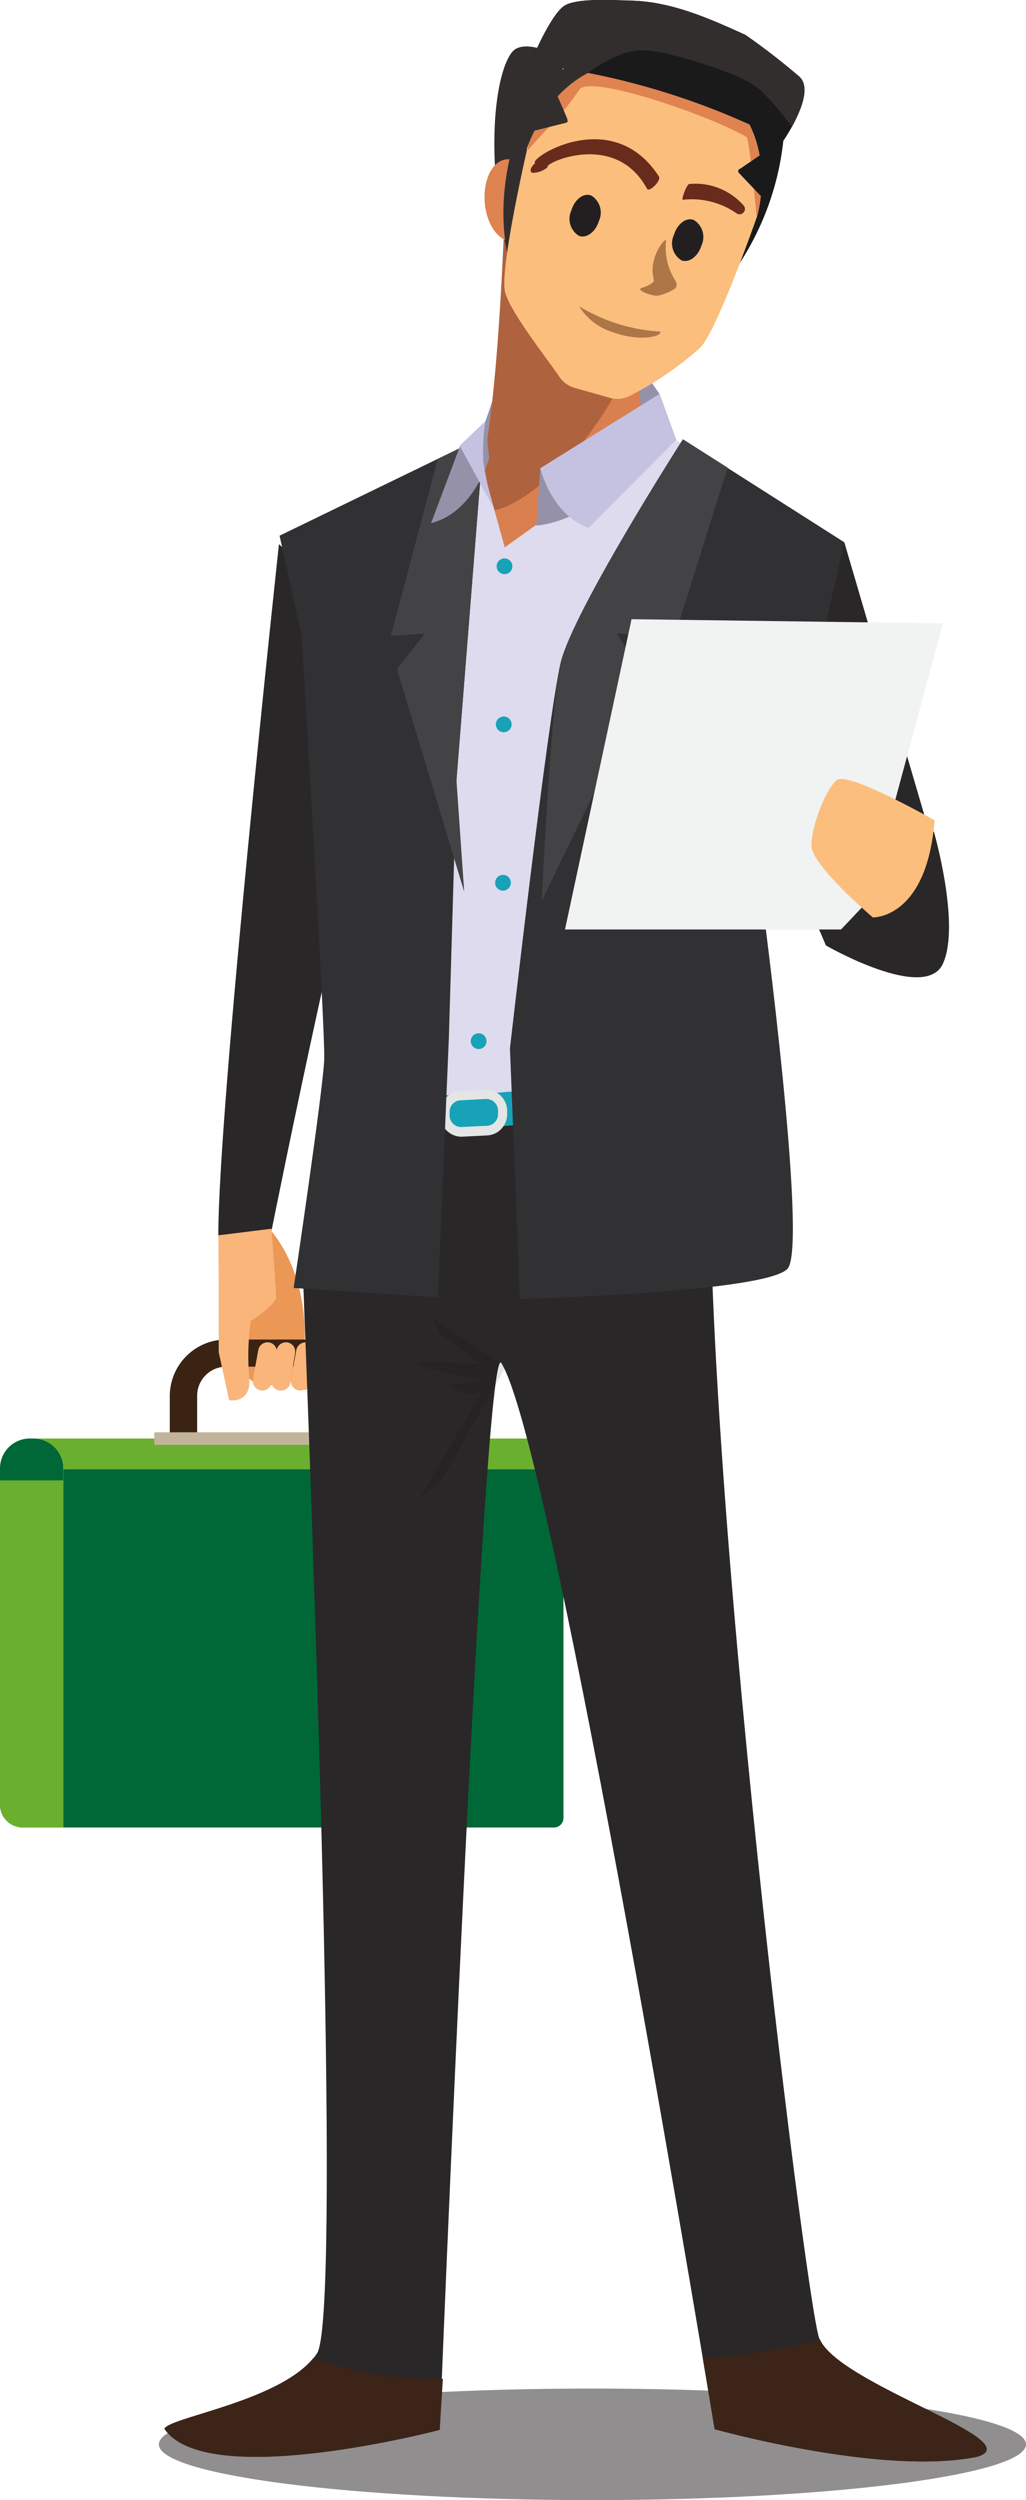 <svg xmlns="http://www.w3.org/2000/svg" viewBox="0 0 80.92 197"><defs><style>.cls-1,.cls-28{fill:#231f20;}.cls-1{opacity:0.5;}.cls-2{fill:#eb9756;}.cls-3{fill:#292728;}.cls-4{fill:#006837;}.cls-5{fill:#6ab02e;}.cls-6{fill:#3b2314;}.cls-7{fill:#c1b49a;}.cls-8{fill:#fab57a;}.cls-9{fill:#3c2418;}.cls-10{fill:#c5c2e1;}.cls-11{fill:#9491a8;}.cls-12{fill:#da8050;}.cls-13{fill:#ae623e;}.cls-14{fill:#dddbed;}.cls-15{fill:#17a2b8;}.cls-16{fill:#c8bcaa;}.cls-17{fill:#e4e5e5;}.cls-18{opacity:0.1;}.cls-19{fill:#d5d6e7;}.cls-20{fill:#9a9b9d;}.cls-21{fill:#313032;}.cls-22{fill:#434244;}.cls-23{fill:#f1f2f2;}.cls-24{fill:#fbbe7d;}.cls-25{fill:#332e2e;}.cls-26{fill:#df8351;}.cls-27{fill:#1a1a1a;}.cls-29{fill:#682b1c;}.cls-30{fill:#ad7647;}</style></defs><title>man2</title><g id="Layer_2" data-name="Layer 2"><g id="Layer_1-2" data-name="Layer 1"><path class="cls-1" d="M12.53,192.61c0,2.42,15.31,4.39,34.19,4.39s34.2-2,34.2-4.39-15.31-4.4-34.2-4.4S12.53,190.18,12.53,192.61Z"/><path class="cls-2" d="M20.21,106l1.63,2.25,2.29,1.29a1.41,1.41,0,0,0-.63-2.06,5.29,5.29,0,0,1-2.05-2.92Z"/><path class="cls-3" d="M22,42.88s-4.8,44.32-4.78,54.46L21.41,97s7.07-35.33,9.44-39.83S22,42.88,22,42.88Z"/><path class="cls-2" d="M17.25,97.34v9.2l3.19,2.77,4.09-.75L24,106.18s.59-5.25-2.61-9.2Z"/><path class="cls-4" d="M2.35,113.35h.31A2.35,2.35,0,0,1,5,115.69V144H1.83A1.81,1.81,0,0,1,0,142.08V115.69A2.35,2.35,0,0,1,2.35,113.35Z"/><path class="cls-5" d="M5,116.65V144H1.83A1.81,1.81,0,0,1,0,142.08V116.65Z"/><path class="cls-6" d="M29.27,114.55V110A2.29,2.29,0,0,0,27,107.69H17.83A2.29,2.29,0,0,0,15.55,110v4.57H13.39V110a4.46,4.46,0,0,1,4.44-4.45H27A4.45,4.45,0,0,1,31.43,110v4.57Z"/><path class="cls-4" d="M5,115.76V144H43.7a.75.75,0,0,0,.74-.75V115.76Z"/><path class="cls-5" d="M2.66,113.35H42.1a2.35,2.35,0,0,1,2.34,2.34v.07H5v-.07A2.35,2.35,0,0,0,2.66,113.35Z"/><rect class="cls-7" x="12.18" y="112.85" width="20.47" height="0.99" transform="translate(44.82 226.7) rotate(180)"/><path class="cls-8" d="M20.55,109.56h0a.75.75,0,0,1-.6-.86l.42-2.32a.75.75,0,0,1,.86-.6h0a.75.75,0,0,1,.6.86L21.41,109A.75.75,0,0,1,20.55,109.56Z"/><path class="cls-8" d="M22,109.56h0a.75.75,0,0,1-.6-.86l.42-2.32a.75.75,0,0,1,.86-.6h0a.73.73,0,0,1,.59.86L22.89,109A.75.75,0,0,1,22,109.56Z"/><path class="cls-8" d="M23.55,109.56h0a.75.75,0,0,1-.6-.86l.42-2.32a.75.75,0,0,1,.86-.6h0a.75.75,0,0,1,.6.86L24.41,109A.75.75,0,0,1,23.55,109.56Z"/><path class="cls-8" d="M25,109.56h0a.75.75,0,0,1-.6-.86l.42-2.32a.75.75,0,0,1,.86-.6h0a.73.73,0,0,1,.59.86L25.89,109A.75.75,0,0,1,25,109.56Z"/><path class="cls-8" d="M17.25,100.67v5.87l.82,3.79s1.81.34,1.58-1.85a19.4,19.4,0,0,1,.13-4.38s2-1.33,2-1.87-.37-5.41-.37-5.41l-4.19.52Z"/><polygon class="cls-3" points="66.59 42.73 73.74 67.07 65.14 74.5 58.9 59.86 66.59 42.73"/><path class="cls-3" d="M56.22,84.34c-1.79,24.31,7.31,96.92,8.38,99.87,1.33,3.64,16.81,8.09,12.45,9.38-7.49,1.52-20.69-2.18-20.69-2.18s-12.72-77.52-16.82-84c-1.42-2.25-4.86,84.06-4.86,84.06S16.3,196.31,13,191.38c.37-.93,9.59-2.24,12-5.94,1.85-2.8-.06-58.09-1.11-85L27.36,86Z"/><path class="cls-9" d="M64.67,184.35c1.65,3.61,16.69,8,12.38,9.24-7.49,1.52-20.69-2.18-20.69-2.18s-.34-2.08-.93-5.57A53.29,53.29,0,0,0,64.67,184.35Z"/><path class="cls-9" d="M34.93,187.44a40.08,40.08,0,0,1-5.14-.32,35.39,35.39,0,0,1-5.08-1.31c-2.78,3.42-11.39,4.68-11.75,5.57,3.35,4.93,21.72.07,21.72.07S34.77,190,34.93,187.44Z"/><path class="cls-10" d="M29.38,65.13l.51,2.54-.89,1v3.56l-1.75-.46s-2-7.59-2-13,.29-10,.29-10L30.3,60.42l.35,2.42Z"/><polygon class="cls-11" points="52.02 31.05 47.09 23.84 41.17 24.79 38.28 33.21 38.66 36.9 42.48 34.55 47.31 33.75 53.37 34.77 52.02 31.05"/><path class="cls-12" d="M50.24,26.22s0,8.9,1.78,12.59-11.7,7.75-11.7,7.75S34.6,42.88,37,39.44s2.93-17,2.93-17Z"/><path class="cls-13" d="M43.7,37.26c-1.29,1.16-3.16,2.71-4.94,3-.76.11-1.22-.42-1.51-1.16,2.21-3.53,2.69-26.7,2.69-26.7l10.3,13.84s0,.63,0,1.62C48.5,31.26,46.6,34.67,43.7,37.26Z"/><path class="cls-14" d="M23.66,41.6c.64-.58,13.86-6.73,13.86-6.73l2.29,8.26,12.59-9S65.22,41.84,66,42.62c.5.5-3.35,11-6.21,18.54-1.63,4.31-1.48,3.2-2.94,7.66s-.63,15.52-.63,15.52l-21.95,3.3L28,86.49l-1-8.14L25.44,50.63S23,42.19,23.66,41.6Z"/><path class="cls-11" d="M42.61,36.9l-.31,4.51c4.61-.34,11-6.75,11-6.75L52,31.05Z"/><path class="cls-15" d="M39.79,44a.62.62,0,0,1,.62.62.62.62,0,1,1-1.24,0A.62.62,0,0,1,39.79,44Z"/><path class="cls-15" d="M39.73,56.46a.62.62,0,0,1,.62.62.62.62,0,1,1-1.24,0A.62.62,0,0,1,39.73,56.46Z"/><path class="cls-15" d="M39.67,68.94a.62.62,0,1,1,0,1.24.62.62,0,0,1,0-1.24Z"/><path class="cls-15" d="M37.75,81.42a.62.62,0,1,1,0,1.24.62.62,0,1,1,0-1.24Z"/><path class="cls-15" d="M35.77,88.94c4.91,0,19.86-2,19.86-2l.21-2.57s-16.33,1.93-20.07,1.93c-4.66,0-8.37-.29-8.41-.29l-.21,2.66C27.29,88.65,31,88.94,35.77,88.94Z"/><rect class="cls-16" x="45.64" y="85.55" width="1.14" height="4.17" transform="translate(-1.6 0.86) rotate(-1.05)"/><polygon class="cls-16" points="30.99 89.92 32.13 89.82 31.79 85.98 30.64 85.92 30.99 89.92"/><polygon class="cls-16" points="52.14 88.19 53.41 88.17 53.28 84.55 52.11 84.85 52.14 88.19"/><path class="cls-17" d="M35.28,89.13A1.62,1.62,0,0,1,34.73,88l0-.28a1.68,1.68,0,0,1,.44-1.21,1.65,1.65,0,0,1,1.16-.54l1.95-.1A1.68,1.68,0,0,1,40,87.44l0,.28a1.7,1.7,0,0,1-.44,1.21,1.65,1.65,0,0,1-1.16.54l-2,.1H36.4A1.66,1.66,0,0,1,35.28,89.13Zm3-2.53-1.95.1h0a.88.88,0,0,0-.64.3.91.91,0,0,0-.23.65v.28a.91.91,0,0,0,1,.87l1.95-.09a.92.92,0,0,0,.87-.95l0-.29a.92.92,0,0,0-.91-.87Z"/><g class="cls-18"><polygon points="39.87 107.73 34.15 103.85 34.66 105.12 37.96 107.47 33 107.28 33.19 107.73 37.77 108.74 35.1 109.19 36.94 109.89 38.02 109.7 33 118.2 34.84 116.63 39.87 107.73"/></g><path class="cls-10" d="M57,93.05l5.25,1s.06-.87-.92,4.4L56.64,97Z"/><path class="cls-19" d="M57,93.53l5.25.86s.06-.79-.92,4l-4.72-1.31Z"/><path class="cls-20" d="M61.63,97.64c-.07.34-.13.67-.2,1-1.75-.12-3.52-.5-5.26-.77l.08-.72C58.05,97.26,59.85,97.39,61.63,97.64Z"/><path class="cls-21" d="M53.86,34.63l12.73,8.1-6.46,28.4s3.58,26.92,2,28.82S41,102.36,41,102.36L40.22,82.6s3-26.25,4-30.37S53.86,34.63,53.86,34.63Z"/><path class="cls-21" d="M22.05,42.21l16.1-7.81L36,61.49l-.6,20.34-.86,20.4-11.38-.74s2.32-15.58,2.41-18-1.78-33.35-1.78-33.35Z"/><path class="cls-10" d="M52,31.05,42.61,36.9s.88,3.67,3.81,4.7l6.9-6.94Z"/><path class="cls-22" d="M48.66,49.92l2.41,3.86L42.72,71c.38-7.6.94-16.53,1.5-18.79,1-4.11,9.64-17.6,9.64-17.6l3.53,2.24-4.2,13.34Z"/><polygon class="cls-22" points="33.52 49.92 30.82 50.11 34.53 36.16 38.15 34.4 36 61.49 36.61 70.26 31.31 52.72 33.52 49.92"/><path class="cls-11" d="M38.58,36.1S37.44,40.36,34,41.22l2.29-6.1,2-1.91Z"/><path class="cls-10" d="M36.25,35.12l2.73,5a24,24,0,0,1-.86-3.75,15.76,15.76,0,0,1,.16-3.18Z"/><polygon class="cls-23" points="49.81 48.79 74.37 49.12 67.85 73.24 44.56 73.24 49.81 48.79"/><path class="cls-3" d="M73.65,65.51s2.12,7.34.72,10.42-9.23-1.43-9.23-1.43Z"/><path class="cls-24" d="M66,61.47c.9-.71,7.71,3.17,7.71,3.17-.62,7.79-4.87,7.65-4.87,7.65S64,68.2,64,66.63,65.13,62.18,66,61.47Z"/><path class="cls-25" d="M44.57,4.72S42,3.12,40.68,3.85,38,11,40,19.87Z"/><path class="cls-26" d="M38.23,15.94c.13,1.79,1.15,3.18,2.28,3.09s1.93-1.6,1.8-3.39S41.17,12.47,40,12.55,38.1,14.15,38.23,15.94Z"/><path class="cls-27" d="M61.78,11.1a22,22,0,0,1-7.24,14.05s-1.45-7.68-.66-12.08,1.88-5,4.42-4.48A4.94,4.94,0,0,1,61.78,11.1Z"/><path class="cls-25" d="M42.22,7C38.1,15,40.28,21,40.28,21s7-5.15,8.71-9.29.95-5.26-1.75-6.33S42.22,7,42.22,7Z"/><path class="cls-24" d="M53.28,5.36C61.79,7.83,60,16,59.74,16.94a1.09,1.09,0,0,1-.05.17c-.31.87-3.19,9-4.46,10.28a25.78,25.78,0,0,1-5.68,3.86,2.13,2.13,0,0,1-1.45.1l-.41-.12-2-.56-.41-.12a2.1,2.1,0,0,1-1.16-.86c-1-1.47-4-5.25-4.3-6.75-.36-1.81,1.52-10.17,1.73-11.08,0-.06,0-.11,0-.17C41.94,10.73,44.77,2.9,53.28,5.36Z"/><path class="cls-26" d="M58.89,10.81C56.28,9.23,46.9,5.94,45.74,7a28.5,28.5,0,0,1-2.2,2.8c-.7.63-2,2.16-1.95,2.06s0-.11,0-.17c.31-1,3.14-8.79,11.65-6.33S60,16,59.74,16.94a1.09,1.09,0,0,1-.05.17v0C59.63,16.83,59.12,11,58.89,10.81Z"/><path class="cls-27" d="M61.78,11.1A57.87,57.87,0,0,0,44,5.33a7.7,7.7,0,0,1-2-.69c0-.08,1.53-3.7,2.61-4.25S48.46,0,49.76.05c3.15.06,6.18,1.4,9.06,2.72A53.27,53.27,0,0,1,63,6C64.47,7.23,61.78,11.1,61.78,11.1Z"/><path class="cls-25" d="M46.34,5.74C48.76,4.16,50,3.57,52.67,4.25c1.81.45,6,1.6,7.36,2.91A21.77,21.77,0,0,1,62.46,10C63.14,8.75,64,6.82,63,6a53.27,53.27,0,0,0-4.22-3.26C55.94,1.45,52.91.11,49.76.05c-1.3,0-4-.22-5.12.34S42,4.56,42,4.64a7.7,7.7,0,0,0,2,.69C44.79,5.45,45.57,5.59,46.34,5.74Z"/><path class="cls-27" d="M60.65,11.75,58.37,13.3c-.08,0-.17.13-.15.23a.26.26,0,0,0,.07.11l2.11,2.22Z"/><path class="cls-25" d="M43.64,6.82c.37.84.74,1.69,1.1,2.53,0,.09.07.2,0,.27a.34.34,0,0,1-.12.06l-3,.75Z"/><path class="cls-28" d="M54.71,17.33c-.6-.22-1.3.31-1.56,1.19a1.56,1.56,0,0,0,.61,2c.6.21,1.3-.32,1.57-1.19A1.57,1.57,0,0,0,54.71,17.33Z"/><path class="cls-28" d="M46.62,15.4c-.6-.22-1.3.31-1.56,1.19a1.57,1.57,0,0,0,.61,2c.6.21,1.31-.32,1.57-1.19A1.57,1.57,0,0,0,46.62,15.4Z"/><path class="cls-29" d="M42.21,12.85c-.6-.32,6.06-4.66,9.76,1.06.19.35-.75,1.21-.9,1a1.27,1.27,0,0,1-.13-.19c-2.57-4.48-8.21-1.77-7.74-1.55a1.88,1.88,0,0,1-1.17.45C41.74,13.6,41.8,13.21,42.21,12.85Z"/><path class="cls-29" d="M58.62,16.16a5.06,5.06,0,0,0-4.26-1.66c-.18,0-.64,1.19-.51,1.23a.25.25,0,0,0,.12,0,6.19,6.19,0,0,1,4.12,1.08.41.41,0,0,0,.57-.09A.41.41,0,0,0,58.62,16.16Z"/><path class="cls-30" d="M48.38,26.19c2,.73,3.73.34,3.7,0a.14.14,0,0,0,0-.06,13.88,13.88,0,0,1-6.41-2A4.79,4.79,0,0,0,48.38,26.19Z"/><path class="cls-30" d="M51.51,21.76c.09.47.1.4-.17.61a3.32,3.32,0,0,1-.75.32c-.48.21,1.06.74,1.43.58a4.18,4.18,0,0,0,1.22-.53c.27-.3.06-.55-.12-.87A4.79,4.79,0,0,1,52.53,19C52.58,18.55,51.21,20.16,51.51,21.76Z"/></g></g></svg>